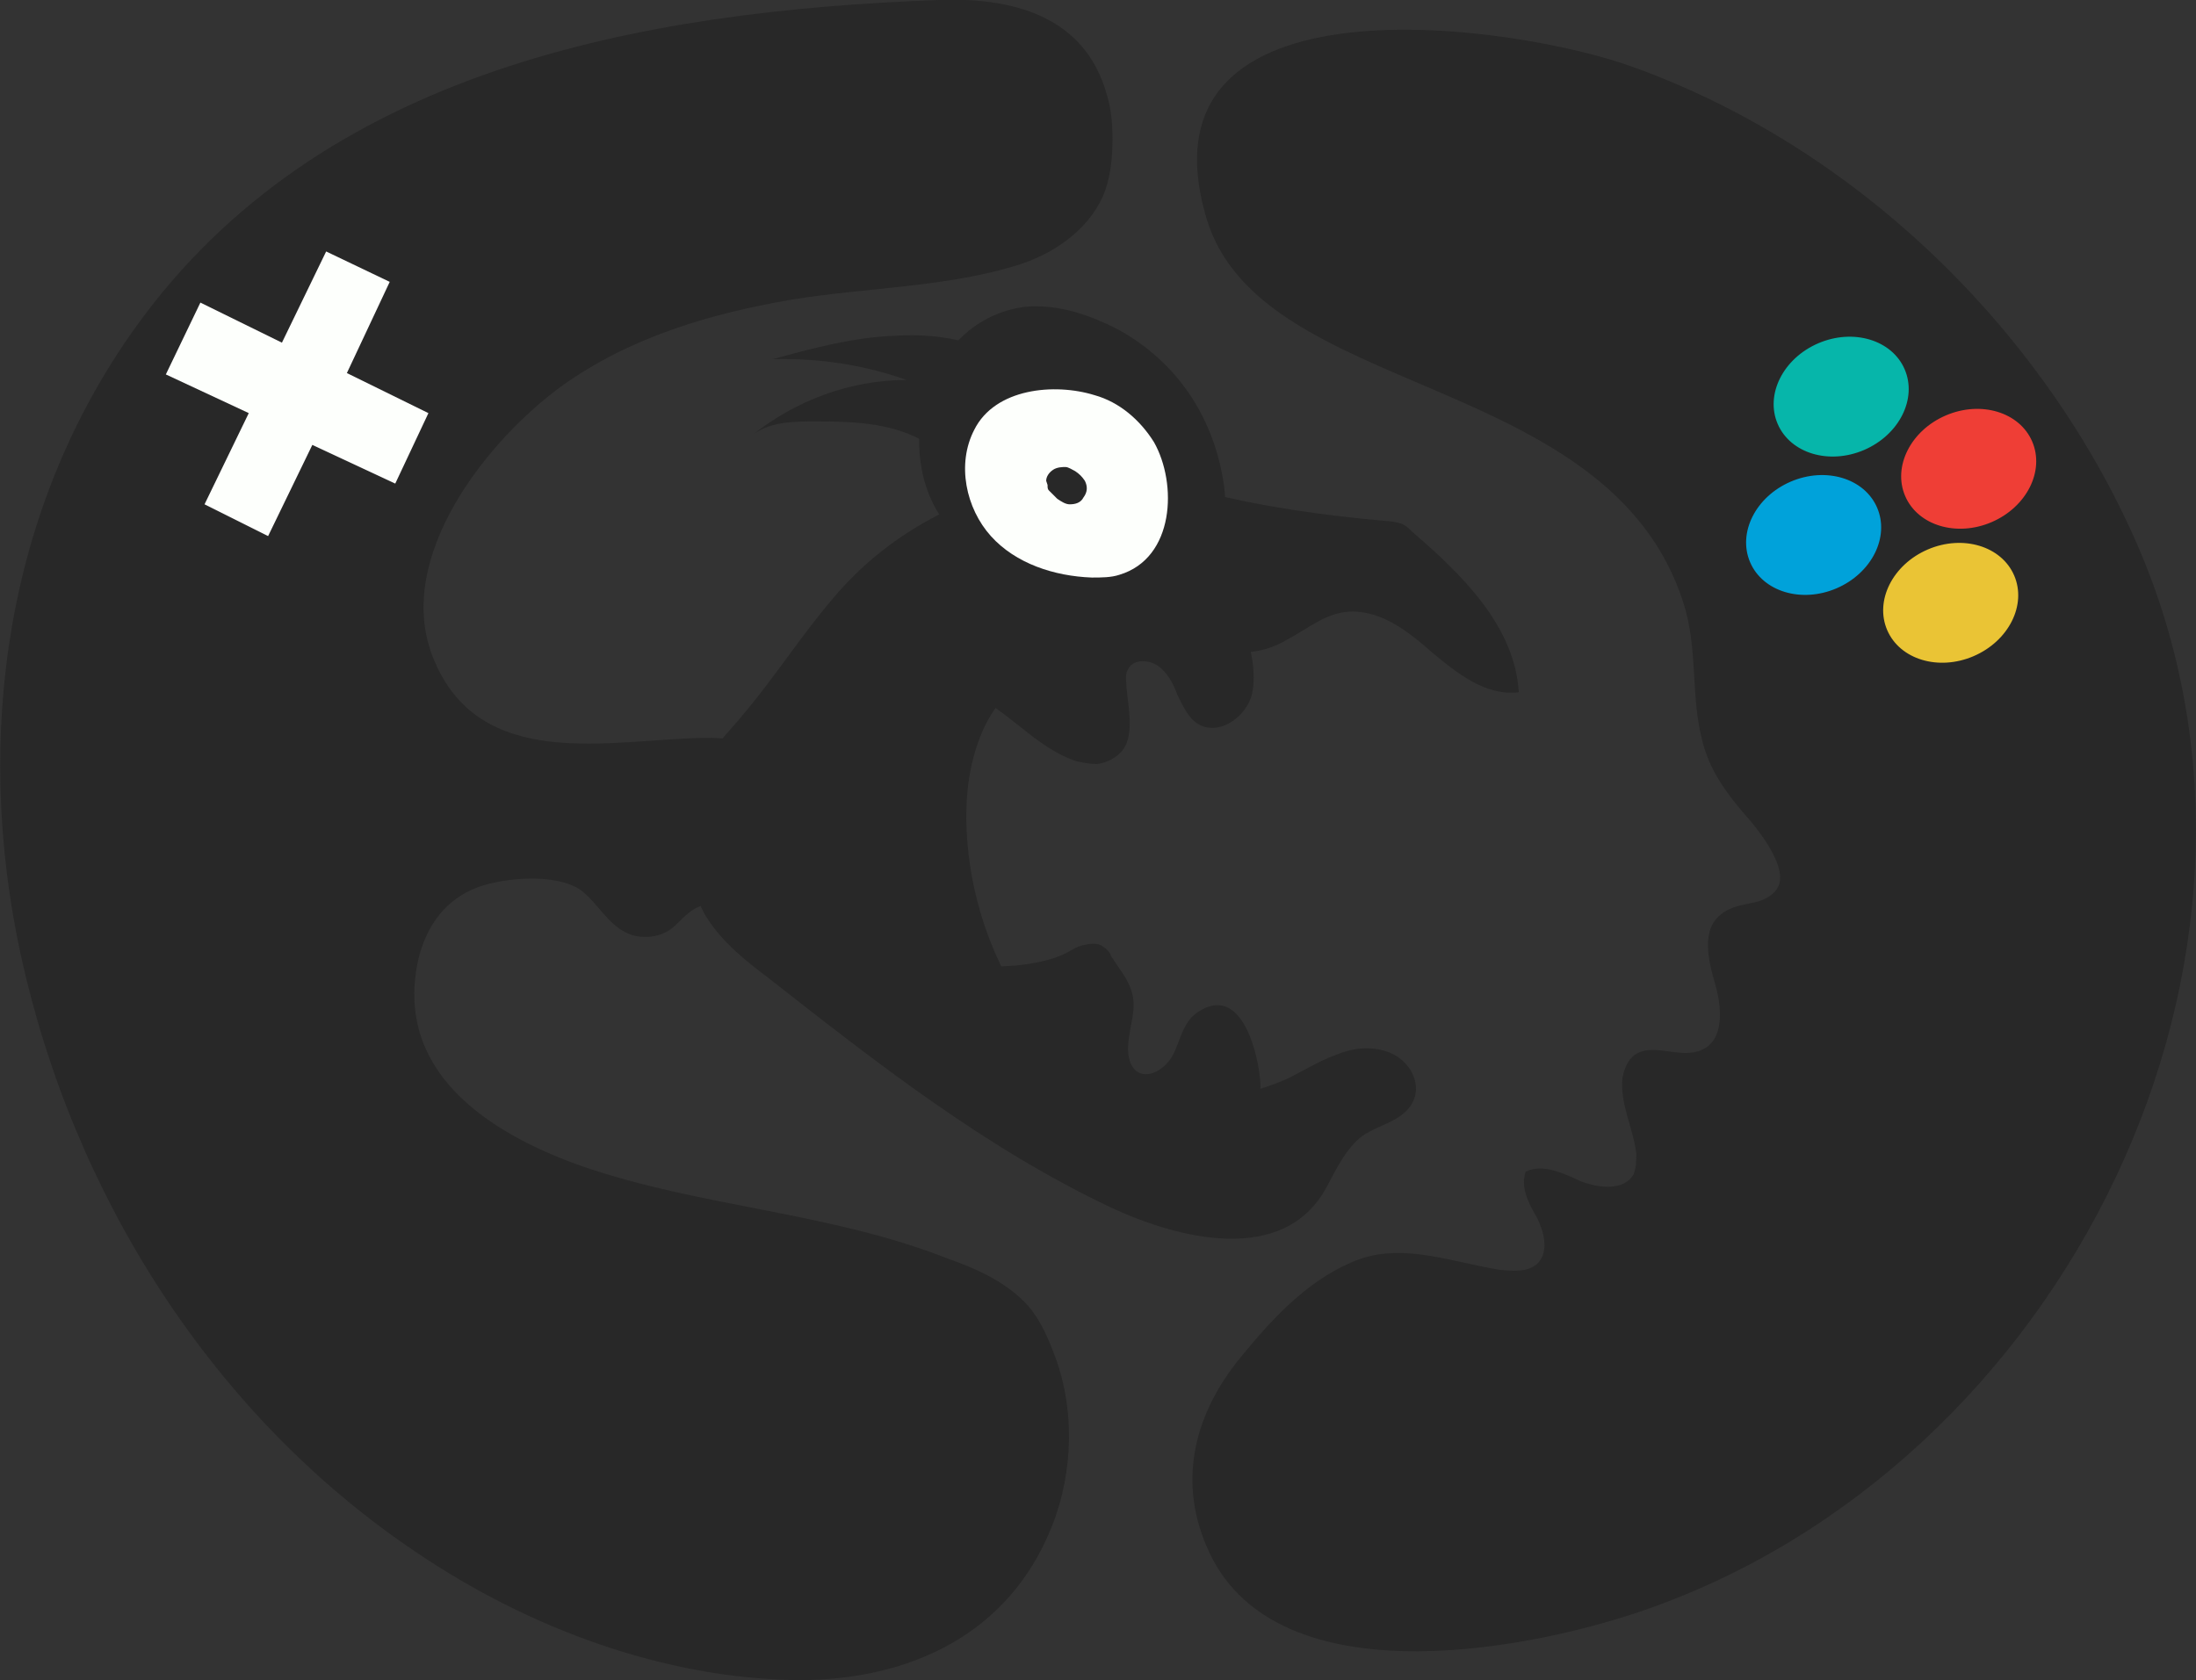 <?xml version="1.0" encoding="utf-8"?>
<!-- Generator: Adobe Illustrator 19.0.0, SVG Export Plug-In . SVG Version: 6.00 Build 0)  -->
<svg version="1.1" id="Layer_1" xmlns="http://www.w3.org/2000/svg" xmlns:xlink="http://www.w3.org/1999/xlink" x="0px" y="0px"
	 viewBox="0 0 158.9 121.6" style="enable-background:new 0 0 158.9 121.6;" xml:space="preserve">
<rect x="0" y="0" width="158.9" height="121.6" fill="#333333" stroke="none"/>
<style type="text/css">
	.st0{fill:#282828;}
	.st1{fill:#FDFFFC;}
	.st2{fill:#EAC435;}
	.st3{fill:#00A2DA;}
	.st4{fill:#EF3E36;}
	.st5{fill:#06B6AA;}
</style>
<g id="XMLID_1028_">
	<path id="XMLID_1182_" class="st0" d="M67.9,0C46.4,0.8,23.2,5,9.8,23.7C0.4,36.8-1.9,53.4,1.5,69.1c3.8,17.4,13.9,33.4,28.7,43.3
		c8,5.4,17.8,9.1,27.6,9.2c8,0,15.2-3.3,18.3-11.1c1.6-4,1.7-8.7,0.1-12.7c-0.5-1.3-1.1-2.6-2.1-3.6c-1.5-1.5-3.5-2.4-5.5-3.1
		c-8.6-3.4-17.8-3.7-26.5-6.7c-6.8-2.4-13.7-6.9-11.8-15.1c0.6-2.3,1.9-4.2,4.3-5.1c2-0.7,5.6-1,7.4,0.2c1.2,0.9,1.9,2.4,3.3,3.1
		c1,0.5,2.4,0.4,3.3-0.3c0.4-0.3,0.8-0.8,1.2-1.1c1.6-1.4,4.3-0.4,6.3-0.8c2-0.4,3.8-1.4,4.9-3.2c3.8-6.1-5.8-8.8-10-8.7
		c-6.8,0.1-16.4,2.6-19.7-5.9c-2.8-7.2,4-15.7,9.4-19.6c4.9-3.5,10.7-5.2,16.5-6.2c5.4-0.9,11.5-0.9,16.7-2.6
		c2.7-0.9,5.2-2.8,6.1-5.4c0.4-1.2,0.5-2.5,0.5-3.7c0-1.1-0.1-2.1-0.4-3.1C78.5,1,73-0.2,67.9,0z"/>
	<path id="XMLID_1181_" class="st0" d="M86.3,44.7c0.3,0,0.5,0,0.8,0c1.4-0.1,1.9-0.5,2.7,0.7c0.8,1.2,1.1,3.5,0.8,4.8
		c-0.4,1.7-2.4,3.1-3.9,2.2c-0.7-0.4-1.1-1.3-1.5-2.1c-0.3-0.8-0.7-1.6-1.4-2.1c-0.7-0.5-1.9-0.5-2.2,0.3c-0.2,0.3-0.1,0.8-0.1,1.1
		c0.1,1.4,0.6,3.4-0.2,4.6c-0.4,0.6-1.2,1-1.9,1.1c-0.5,0-1-0.1-1.5-0.2c-3-1-4.9-3.7-7.7-4.9C67.6,49,65,50.4,64,53
		c-0.8,2-0.6,4.3-0.4,6.4c0.2,1.9,0.5,3.9,1.2,5.7c0.9,2.2,2.8,4,5.1,4.6c1.9,0.5,5.4,0.2,7.2-0.7c0.4-0.2,0.8-0.5,1.3-0.6
		s1-0.2,1.4,0.1c0.3,0.2,0.5,0.4,0.6,0.7c0.9,1.4,1.8,2.3,1.6,4c-0.1,1.2-0.9,3.3,0.2,4.3c0.9,0.7,2.2-0.2,2.7-1.2
		c0.5-1,0.7-2.3,1.7-3c3.3-2.3,4.5,3.2,4.6,5.1c0.2,3.5-3.6,4.2-6.6,3.6c-2-0.4-3.3-1.6-5.1-2.5c-1.9-0.9-4-1.3-6.1-1.9
		c-3.9-1-8-2-11.2-4.6c-3.5-2.7-5.7-7.1-6-11.6s1.3-9,4-12.5c1.2-1.6,2.7-3,4.5-3.8c2.7-1.3,5.9-1.1,8.9-1c3.1,0.2,6.2,0.3,9.3,0.5
		C84,44.7,85.1,44.8,86.3,44.7z"/>
	<path id="XMLID_1180_" class="st0" d="M102.4,79.3c-0.5,1.8-2.5,2-3.8,2.9c-1.2,0.9-1.9,2.4-2.6,3.7c-3.1,5.8-10.9,3.7-15.6,1.5
		c-9.1-4.3-17-10.5-24.9-16.7c-1.6-1.2-3.2-2.5-4.3-4.2c-1.9-2.8-1.5-8.7,0.1-11.6c0.6-1.2,1.6-2.1,2.4-3.1c2.3-2.7,4.2-5.7,6.5-8.4
		c4.2-5.1,10.6-8.3,17.2-8.9c3.4-0.3,6.4,0.3,9.7,1.1c4.3,1.1,8.7,1.7,13.1,2.1c0.4,0,0.9,0.1,1.2,0.2c0.3,0.1,0.6,0.4,0.8,0.6
		c3.6,3.1,7.4,6.8,7.7,11.6c-2.4,0.3-4.5-1.4-6.3-2.9c-1.8-1.6-3.9-3.2-6.3-2.9c-1.5,0.2-2.7,1.2-4,1.9c-4.9,3-8.6-1.7-13.7-0.2
		c-3.5,1-7,3.5-8.5,6.9c-1.4,3.2-1.4,6.9-0.8,10.4c0.9,5.1,3.4,10,7.2,13.6c3.9,3.7,11.3,3.2,15.8,1.1c1.2-0.6,2.3-1.3,3.5-1.7
		c1.2-0.5,2.6-0.6,3.8-0.1C101.8,76.7,102.7,78,102.4,79.3z"/>
	<polygon id="XMLID_1179_" class="st1" points="31,29.9 25.1,27 28.2,20.4 23.6,18.2 20.4,24.8 14.5,21.9 12,27.1 18,29.9 
		14.8,36.5 19.4,38.8 22.6,32.2 28.6,35 	"/>
	<path id="XMLID_1059_" class="st0" d="M154.6,39.3c-6.8-15.5-20.3-28.6-36.3-34.4c-8.3-3.1-36.4-7.3-31,10.9
		c3.9,13.1,29.1,11,34.5,27.8c1.1,3.4,0.5,6.8,1.4,10.1c0.5,2,1.7,3.7,3.1,5.3c0.9,1,2.6,3.2,2.5,4.6c0,0.9-0.9,1.5-1.8,1.7
		c-0.9,0.2-1.8,0.3-2.5,0.9c-1.4,1.1-0.9,3.3-0.4,5c0.5,1.7,0.7,4.1-1,4.8c-1.6,0.7-3.7-0.7-5,0.5c-0.4,0.4-0.6,1-0.7,1.5
		c-0.2,1.9,0.8,3.7,1,5.5c0,0.5,0,1-0.2,1.5c-0.7,1.2-2.5,1-3.8,0.5c-1.3-0.6-2.8-1.3-4-0.7c-0.4,1.1,0.2,2.3,0.8,3.3
		c0.5,1,0.9,2.4,0.1,3.3c-0.7,0.7-1.8,0.6-2.8,0.5c-3.7-0.6-7.3-2.1-10.8-0.5c-3.2,1.4-5.7,4.1-7.9,6.8c-3.3,4-4.6,8.8-2.5,13.7
		c4.6,11,22.7,7.7,31.5,4.7C149.4,106.1,167.7,69.2,154.6,39.3z"/>
	
		<ellipse id="XMLID_1054_" transform="matrix(0.919 -0.395 0.395 0.919 -5.743 59.295)" class="st2" cx="141.1" cy="43.6" rx="5" ry="4.2"/>
	
		<ellipse id="XMLID_1050_" transform="matrix(0.919 -0.395 0.395 0.919 -4.627 54.978)" class="st3" cx="131.2" cy="38.7" rx="5" ry="4.2"/>
	
		<ellipse id="XMLID_1037_" transform="matrix(0.919 -0.395 0.395 0.919 -1.804 59.023)" class="st4" cx="142.4" cy="33.9" rx="5" ry="4.2"/>
	
		<ellipse id="XMLID_1036_" transform="matrix(0.919 -0.395 0.395 0.919 -0.522 54.945)" class="st5" cx="133.2" cy="28.7" rx="5" ry="4.2"/>
	<path id="XMLID_1035_" class="st0" d="M68.5,38c2.5,3.2,6.8,4.9,11.1,5.6c1.1,0.2,2.2,0.3,3.3,0.2c4.8-0.6,6.3-5,5.6-9.1
		c-0.8-4.7-3.4-8.5-7.5-10.8c-2.1-1.1-4.4-1.9-6.8-1.7C67,23.1,64.3,32.7,68.5,38z"/>
	<path id="XMLID_1034_" class="st1" d="M71.7,38.8c1.8,2,4.6,2.9,7.3,3c0.7,0,1.4,0,2-0.2c4-1.2,4.2-6.6,2.5-9.6
		c-1-1.6-2.5-2.9-4.3-3.4c-2.9-0.9-7.2-0.5-8.7,2.5C69.2,33.6,69.9,36.8,71.7,38.8z"/>
	<path id="XMLID_1033_" class="st0" d="M73.5,26.4c-2.5-1.7-5.6-2.3-8.7-2.1c-3,0.1-6,0.9-8.9,1.7c3.3-0.1,6.6,0.4,9.7,1.5
		c-4.1,0-8.1,1.5-11.3,4.1c1.3-1.1,3.1-1.1,4.8-1.1c2.6,0,5.2,0.1,7.5,1.3"/>
	<path id="XMLID_1031_" class="st0" d="M75.8,35.1c0,0.2,0,0.3,0.1,0.4c0.2,0.2,0.4,0.4,0.6,0.6c0.3,0.2,0.6,0.4,0.9,0.4
		c0.4,0,0.8-0.1,1-0.5c0.3-0.4,0.3-0.8,0.1-1.2c-0.2-0.3-0.4-0.5-0.7-0.7c-0.2-0.1-0.5-0.3-0.7-0.3s-0.6,0-0.9,0.2
		c-0.3,0.2-0.5,0.5-0.5,0.8L75.8,35.1z"/>
</g>
</svg>

